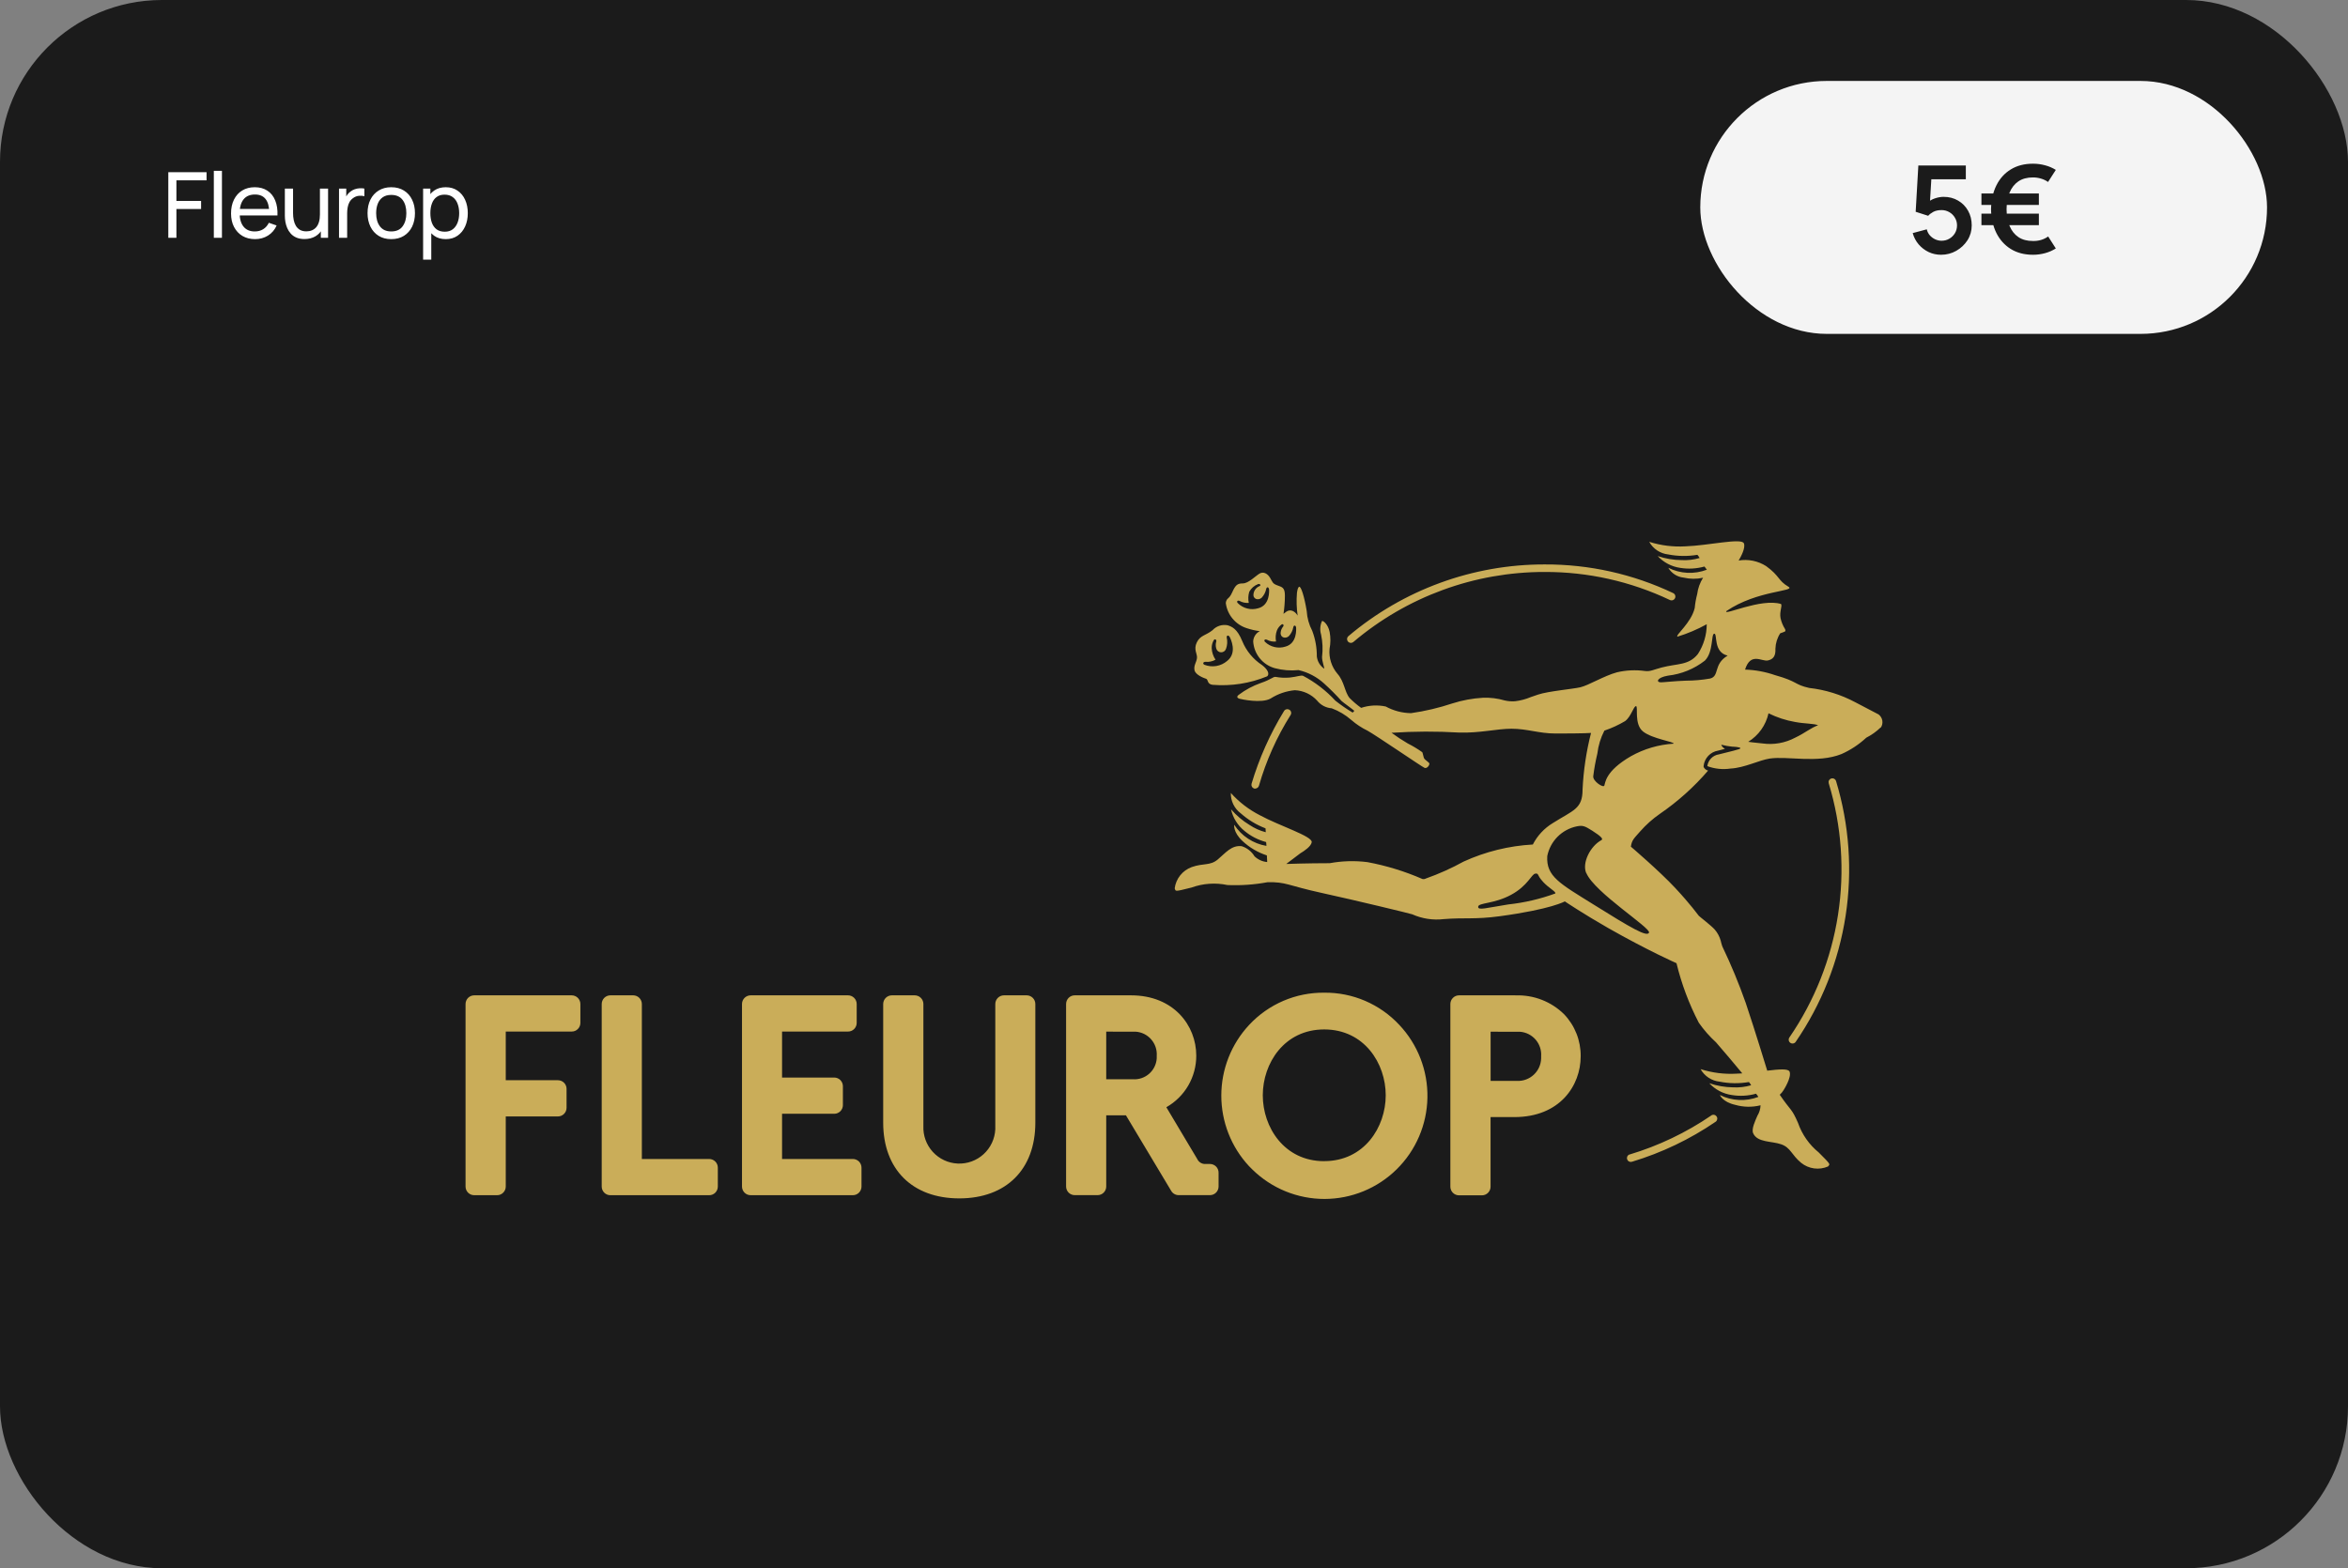 <svg width="232" height="155" viewBox="0 0 232 155" fill="none" xmlns="http://www.w3.org/2000/svg">
<rect x="0" y="0" width="232" height="155" fill="#808080" stroke="none"/>
<g clip-path="url(#clip0_1537_14236)">
<rect width="232" height="155" rx="16" fill="#1B1B1B"/>
<path d="M16.63 23.5V17.02H20.41V17.821H17.431V19.86H19.87V20.66H17.431V23.5H16.63ZM21.128 23.5V16.885H21.929V23.5H21.128ZM25.205 23.635C24.728 23.635 24.311 23.53 23.954 23.32C23.6 23.107 23.324 22.811 23.126 22.433C22.928 22.052 22.829 21.608 22.829 21.102C22.829 20.57 22.927 20.111 23.122 19.724C23.317 19.334 23.588 19.035 23.936 18.825C24.287 18.611 24.698 18.505 25.169 18.505C25.658 18.505 26.074 18.617 26.416 18.843C26.761 19.067 27.019 19.389 27.19 19.805C27.364 20.223 27.439 20.719 27.415 21.295H26.605V21.007C26.596 20.41 26.474 19.965 26.24 19.671C26.006 19.373 25.658 19.225 25.196 19.225C24.701 19.225 24.325 19.384 24.067 19.702C23.809 20.02 23.68 20.476 23.68 21.07C23.68 21.643 23.809 22.087 24.067 22.402C24.325 22.717 24.692 22.875 25.169 22.875C25.49 22.875 25.769 22.801 26.006 22.654C26.243 22.507 26.429 22.296 26.564 22.02L27.334 22.285C27.145 22.714 26.86 23.047 26.479 23.284C26.101 23.518 25.676 23.635 25.205 23.635ZM23.41 21.295V20.651H27.001V21.295H23.41ZM30.081 23.626C29.77 23.626 29.501 23.576 29.276 23.477C29.054 23.378 28.869 23.247 28.723 23.081C28.576 22.916 28.46 22.733 28.376 22.532C28.292 22.331 28.232 22.126 28.196 21.916C28.163 21.706 28.146 21.509 28.146 21.326V18.64H28.956V21.075C28.956 21.302 28.977 21.523 29.02 21.736C29.061 21.949 29.132 22.141 29.231 22.312C29.333 22.483 29.468 22.618 29.636 22.717C29.807 22.816 30.02 22.866 30.275 22.866C30.476 22.866 30.659 22.831 30.824 22.762C30.989 22.693 31.13 22.591 31.247 22.456C31.364 22.318 31.454 22.144 31.517 21.934C31.58 21.724 31.611 21.48 31.611 21.201L32.138 21.363C32.138 21.831 32.053 22.234 31.881 22.573C31.713 22.912 31.475 23.173 31.166 23.356C30.86 23.536 30.498 23.626 30.081 23.626ZM31.701 23.5V22.2H31.611V18.64H32.417V23.5H31.701ZM33.497 23.5V18.64H34.212V19.814L34.095 19.662C34.152 19.512 34.226 19.373 34.316 19.247C34.409 19.122 34.512 19.018 34.626 18.937C34.752 18.835 34.895 18.757 35.054 18.703C35.213 18.649 35.375 18.617 35.54 18.608C35.705 18.596 35.859 18.607 36.003 18.64V19.392C35.835 19.346 35.651 19.334 35.45 19.355C35.249 19.377 35.063 19.45 34.892 19.576C34.736 19.687 34.614 19.822 34.527 19.981C34.443 20.14 34.385 20.312 34.352 20.498C34.319 20.681 34.302 20.869 34.302 21.061V23.5H33.497ZM38.656 23.635C38.173 23.635 37.756 23.526 37.405 23.306C37.057 23.087 36.789 22.785 36.6 22.398C36.411 22.011 36.316 21.567 36.316 21.066C36.316 20.555 36.412 20.108 36.604 19.724C36.796 19.34 37.068 19.042 37.419 18.829C37.77 18.613 38.182 18.505 38.656 18.505C39.142 18.505 39.561 18.614 39.912 18.834C40.263 19.049 40.531 19.351 40.717 19.738C40.906 20.122 41.001 20.564 41.001 21.066C41.001 21.573 40.906 22.02 40.717 22.407C40.528 22.791 40.258 23.092 39.907 23.311C39.556 23.527 39.139 23.635 38.656 23.635ZM38.656 22.875C39.16 22.875 39.535 22.706 39.781 22.37C40.027 22.035 40.15 21.599 40.15 21.066C40.15 20.517 40.026 20.08 39.777 19.756C39.528 19.429 39.154 19.265 38.656 19.265C38.317 19.265 38.038 19.342 37.819 19.495C37.6 19.648 37.437 19.86 37.329 20.13C37.221 20.399 37.167 20.712 37.167 21.066C37.167 21.611 37.293 22.049 37.545 22.38C37.797 22.709 38.167 22.875 38.656 22.875ZM44.044 23.635C43.588 23.635 43.204 23.523 42.892 23.297C42.58 23.07 42.343 22.762 42.181 22.375C42.022 21.985 41.942 21.549 41.942 21.066C41.942 20.576 42.022 20.139 42.181 19.752C42.343 19.364 42.58 19.06 42.892 18.838C43.207 18.616 43.592 18.505 44.048 18.505C44.498 18.505 44.885 18.617 45.209 18.843C45.536 19.064 45.787 19.369 45.961 19.756C46.135 20.143 46.222 20.579 46.222 21.066C46.222 21.552 46.135 21.988 45.961 22.375C45.787 22.762 45.536 23.07 45.209 23.297C44.885 23.523 44.497 23.635 44.044 23.635ZM41.807 25.66V18.64H42.523V22.218H42.613V25.66H41.807ZM43.945 22.901C44.266 22.901 44.531 22.82 44.741 22.659C44.951 22.497 45.109 22.277 45.214 22.002C45.319 21.723 45.371 21.41 45.371 21.066C45.371 20.724 45.319 20.415 45.214 20.139C45.112 19.863 44.953 19.643 44.737 19.482C44.524 19.32 44.252 19.238 43.922 19.238C43.607 19.238 43.346 19.317 43.139 19.473C42.932 19.625 42.778 19.84 42.676 20.116C42.574 20.389 42.523 20.706 42.523 21.066C42.523 21.419 42.572 21.736 42.671 22.015C42.773 22.291 42.929 22.509 43.139 22.668C43.349 22.823 43.618 22.901 43.945 22.901Z" fill="white"/>
<rect x="168" y="8" width="56" height="25" rx="12.5" fill="#F4F4F4"/>
<path d="M191.791 25.18C191.351 25.18 190.941 25.09 190.561 24.91C190.181 24.726 189.853 24.474 189.577 24.154C189.305 23.834 189.109 23.462 188.989 23.038L190.381 22.666C190.437 22.898 190.539 23.098 190.687 23.266C190.839 23.434 191.015 23.564 191.215 23.656C191.419 23.748 191.629 23.794 191.845 23.794C192.125 23.794 192.381 23.726 192.613 23.59C192.845 23.454 193.029 23.272 193.165 23.044C193.301 22.812 193.369 22.556 193.369 22.276C193.369 21.996 193.299 21.742 193.159 21.514C193.023 21.282 192.839 21.1 192.607 20.968C192.375 20.832 192.121 20.764 191.845 20.764C191.513 20.764 191.237 20.824 191.017 20.944C190.801 21.064 190.635 21.192 190.519 21.328L189.283 20.932L189.547 16.36H194.239V17.716H190.321L190.861 17.206L190.669 20.386L190.405 20.062C190.629 19.858 190.889 19.706 191.185 19.606C191.481 19.506 191.767 19.456 192.043 19.456C192.583 19.456 193.061 19.58 193.477 19.828C193.897 20.072 194.225 20.406 194.461 20.83C194.701 21.254 194.821 21.736 194.821 22.276C194.821 22.816 194.681 23.306 194.401 23.746C194.121 24.182 193.751 24.53 193.291 24.79C192.835 25.05 192.335 25.18 191.791 25.18ZM200.874 25.18C200.022 25.18 199.288 24.988 198.672 24.604C198.06 24.22 197.586 23.69 197.25 23.014C196.918 22.334 196.744 21.556 196.728 20.68C196.748 19.776 196.926 18.988 197.262 18.316C197.598 17.64 198.072 17.116 198.684 16.744C199.296 16.368 200.026 16.18 200.874 16.18C201.286 16.18 201.682 16.232 202.062 16.336C202.446 16.436 202.802 16.588 203.13 16.792L202.362 17.986C202.154 17.838 201.92 17.726 201.66 17.65C201.404 17.574 201.142 17.536 200.874 17.536C200.29 17.536 199.806 17.668 199.422 17.932C199.042 18.196 198.754 18.566 198.558 19.042C198.366 19.514 198.268 20.06 198.264 20.68C198.268 21.312 198.368 21.864 198.564 22.336C198.76 22.808 199.05 23.174 199.434 23.434C199.822 23.694 200.302 23.822 200.874 23.818C201.434 23.83 201.934 23.682 202.374 23.374L203.13 24.556C202.802 24.764 202.444 24.92 202.056 25.024C201.672 25.128 201.278 25.18 200.874 25.18ZM195.78 22.252V21.118H201.456V22.252H195.78ZM195.78 20.254V19.12H201.456V20.254H195.78Z" fill="#1B1B1B"/>
<path d="M56.49 98.376C56.603 98.376 56.714 98.399 56.818 98.442C56.922 98.485 57.016 98.548 57.096 98.628C57.175 98.707 57.238 98.802 57.281 98.906C57.324 99.01 57.346 99.121 57.346 99.234V101.1C57.346 101.212 57.324 101.324 57.281 101.428C57.238 101.532 57.175 101.626 57.095 101.705C57.016 101.785 56.922 101.848 56.818 101.891C56.714 101.934 56.603 101.956 56.49 101.955H49.972V106.766H55.129C55.355 106.766 55.572 106.856 55.732 107.016C55.892 107.176 55.981 107.393 55.981 107.619V109.487C55.981 109.714 55.892 109.931 55.732 110.092C55.572 110.253 55.356 110.344 55.129 110.345H49.972V117.274C49.972 117.386 49.95 117.498 49.907 117.602C49.864 117.706 49.8 117.8 49.721 117.879C49.642 117.959 49.547 118.022 49.443 118.065C49.34 118.108 49.228 118.13 49.116 118.129H46.854C46.742 118.13 46.631 118.108 46.527 118.065C46.424 118.022 46.33 117.959 46.25 117.88C46.171 117.801 46.108 117.706 46.065 117.603C46.022 117.499 46 117.388 46 117.276V99.234C46 99.121 46.022 99.01 46.065 98.906C46.107 98.802 46.17 98.707 46.249 98.628C46.329 98.548 46.423 98.485 46.527 98.442C46.63 98.399 46.742 98.376 46.854 98.376H56.49ZM62.564 98.376C62.791 98.376 63.009 98.467 63.169 98.628C63.33 98.788 63.42 99.007 63.42 99.234V114.55H70.072C70.185 114.55 70.296 114.573 70.4 114.616C70.503 114.659 70.597 114.722 70.677 114.802C70.756 114.881 70.819 114.976 70.862 115.08C70.904 115.184 70.926 115.295 70.926 115.408V117.276C70.926 117.503 70.836 117.72 70.676 117.881C70.516 118.041 70.299 118.131 70.072 118.131H60.308C60.081 118.131 59.864 118.041 59.704 117.881C59.544 117.72 59.454 117.503 59.454 117.276V99.234C59.454 99.007 59.544 98.789 59.704 98.628C59.864 98.468 60.081 98.377 60.308 98.376H62.564ZM83.792 98.376C84.019 98.376 84.236 98.467 84.397 98.628C84.557 98.788 84.648 99.007 84.648 99.234V101.1C84.648 101.212 84.625 101.324 84.582 101.428C84.539 101.532 84.476 101.626 84.397 101.705C84.317 101.785 84.223 101.848 84.119 101.891C84.015 101.934 83.904 101.956 83.792 101.955H77.273V106.501H82.431C82.543 106.501 82.654 106.523 82.758 106.567C82.862 106.61 82.956 106.673 83.035 106.752C83.115 106.832 83.177 106.927 83.22 107.031C83.263 107.135 83.285 107.246 83.285 107.359V109.226C83.285 109.453 83.195 109.671 83.035 109.831C82.874 109.992 82.657 110.082 82.431 110.082H77.273V114.55H84.267C84.379 114.55 84.49 114.572 84.594 114.615C84.698 114.658 84.792 114.721 84.872 114.8C84.951 114.88 85.014 114.974 85.057 115.078C85.1 115.182 85.123 115.293 85.123 115.406V117.274C85.123 117.386 85.1 117.498 85.057 117.602C85.014 117.706 84.951 117.8 84.872 117.879C84.792 117.959 84.698 118.022 84.594 118.065C84.49 118.108 84.379 118.13 84.267 118.129H74.168C73.942 118.129 73.725 118.039 73.565 117.879C73.404 117.718 73.315 117.501 73.315 117.274V99.234C73.314 99.121 73.336 99.01 73.379 98.906C73.422 98.802 73.485 98.707 73.564 98.628C73.643 98.548 73.738 98.485 73.841 98.442C73.945 98.399 74.056 98.376 74.168 98.376H83.797H83.792ZM101.445 98.376C101.672 98.377 101.889 98.468 102.049 98.629C102.209 98.79 102.299 99.007 102.299 99.234V110.962C102.299 115.578 99.419 118.445 94.785 118.445C90.152 118.445 87.266 115.578 87.266 110.962V99.234C87.266 99.007 87.357 98.789 87.517 98.628C87.677 98.468 87.895 98.377 88.122 98.376H90.384C90.496 98.376 90.607 98.399 90.711 98.442C90.815 98.485 90.909 98.548 90.988 98.628C91.068 98.707 91.13 98.802 91.173 98.906C91.216 99.01 91.238 99.121 91.238 99.234V111.281C91.195 112.225 91.528 113.147 92.164 113.845C92.8 114.543 93.687 114.959 94.629 115.002C95.571 115.045 96.492 114.711 97.188 114.074C97.885 113.436 98.3 112.548 98.343 111.604C98.343 111.496 98.343 111.388 98.343 111.281V99.234C98.343 99.007 98.432 98.79 98.592 98.629C98.752 98.468 98.968 98.377 99.195 98.376H101.445ZM111.755 98.376C115.987 98.376 118.2 101.374 118.2 104.335C118.203 105.371 117.931 106.39 117.412 107.286C116.892 108.182 116.144 108.924 115.244 109.434L118.294 114.549C118.358 114.686 118.457 114.804 118.58 114.89C118.704 114.977 118.849 115.03 118.999 115.043H119.551C119.664 115.043 119.775 115.066 119.879 115.109C119.982 115.152 120.077 115.215 120.156 115.295C120.235 115.374 120.298 115.469 120.341 115.573C120.384 115.677 120.406 115.788 120.405 115.901V117.268C120.405 117.495 120.315 117.713 120.155 117.873C119.995 118.034 119.778 118.124 119.551 118.124H116.458C116.31 118.124 116.164 118.085 116.036 118.011C115.907 117.938 115.8 117.832 115.725 117.704L111.25 110.233H109.304V117.266C109.304 117.379 109.283 117.49 109.24 117.594C109.197 117.698 109.135 117.792 109.055 117.872C108.976 117.951 108.882 118.015 108.779 118.058C108.675 118.101 108.564 118.123 108.452 118.124H106.19C106.078 118.124 105.967 118.101 105.864 118.058C105.76 118.015 105.666 117.952 105.587 117.873C105.508 117.793 105.445 117.699 105.402 117.595C105.36 117.492 105.338 117.38 105.338 117.268V99.232C105.338 99.005 105.428 98.788 105.587 98.627C105.747 98.466 105.964 98.376 106.19 98.375L111.755 98.376ZM109.304 101.965V106.671H111.943C112.529 106.71 113.105 106.513 113.546 106.126C113.987 105.738 114.256 105.191 114.294 104.605C114.299 104.518 114.299 104.431 114.294 104.344C114.332 103.752 114.133 103.168 113.741 102.722C113.349 102.276 112.797 102.005 112.205 101.967C112.119 101.962 112.032 101.962 111.945 101.967L109.304 101.965ZM130.834 98.114C132.224 98.097 133.603 98.371 134.882 98.919C136.161 99.468 137.312 100.277 138.261 101.296C140.091 103.237 141.089 105.819 141.04 108.489C140.992 111.158 139.9 113.702 137.999 115.574C136.099 117.446 133.541 118.496 130.876 118.5C128.211 118.504 125.651 117.46 123.746 115.593C123.633 115.485 123.523 115.376 123.416 115.262C121.652 113.366 120.672 110.87 120.674 108.278C120.676 105.687 121.659 103.192 123.425 101.298C124.373 100.28 125.522 99.471 126.799 98.922C128.076 98.374 129.454 98.099 130.843 98.114M130.843 114.762C134.79 114.762 136.92 111.41 136.92 108.254C136.92 105.098 134.796 101.746 130.843 101.746C126.89 101.746 124.773 105.098 124.773 108.254C124.773 111.41 126.892 114.766 130.835 114.766M149.735 98.382C150.621 98.348 151.505 98.495 152.332 98.815C153.159 99.135 153.911 99.622 154.544 100.244C155.612 101.361 156.2 102.853 156.184 104.399C156.184 107.294 154.133 110.409 149.631 110.409H147.279V117.287C147.279 117.514 147.189 117.732 147.029 117.892C146.869 118.052 146.651 118.143 146.425 118.143H144.163C144.051 118.143 143.939 118.121 143.835 118.078C143.732 118.035 143.637 117.972 143.558 117.893C143.478 117.813 143.415 117.719 143.372 117.615C143.329 117.511 143.307 117.4 143.307 117.287V99.234C143.307 99.007 143.397 98.788 143.558 98.628C143.718 98.467 143.936 98.376 144.163 98.376H149.729L149.735 98.382ZM147.284 101.97V106.834H149.924C150.224 106.843 150.523 106.792 150.803 106.686C151.084 106.579 151.341 106.418 151.559 106.212C151.778 106.005 151.954 105.758 152.077 105.484C152.2 105.209 152.267 104.913 152.276 104.613C152.276 104.543 152.276 104.473 152.276 104.403C152.32 103.804 152.125 103.212 151.734 102.757C151.343 102.302 150.787 102.021 150.189 101.976C150.102 101.97 150.015 101.97 149.927 101.976L147.284 101.97ZM124.017 77.959C123.989 77.954 123.961 77.948 123.934 77.938C123.84 77.914 123.759 77.855 123.707 77.773C123.656 77.69 123.638 77.591 123.657 77.496C123.656 77.491 123.656 77.486 123.657 77.481C124.412 74.95 125.493 72.528 126.871 70.276C126.922 70.191 127.004 70.129 127.1 70.105C127.196 70.08 127.298 70.094 127.384 70.144H127.395C127.438 70.169 127.475 70.203 127.505 70.243C127.534 70.284 127.556 70.329 127.568 70.378C127.58 70.426 127.582 70.477 127.574 70.526C127.567 70.575 127.549 70.623 127.523 70.665C126.156 72.834 125.103 75.187 124.396 77.653C124.373 77.735 124.324 77.808 124.256 77.859C124.188 77.911 124.104 77.939 124.019 77.938M185.826 71.895C185.404 72.303 184.924 72.646 184.401 72.912C183.679 73.583 182.851 74.129 181.951 74.529C179.581 75.473 176.639 74.707 174.859 74.973C173.826 75.128 172.35 75.897 170.991 75.961C170.218 76.077 169.428 75.995 168.695 75.723C168.734 75.43 168.867 75.157 169.075 74.947C169.282 74.737 169.553 74.601 169.845 74.559C170.967 74.265 171.002 74.291 171.787 74.055C172.243 73.917 171.736 73.823 171.264 73.8H171.176C170.813 73.764 170.454 73.701 170.101 73.611C170.045 73.591 170.114 73.821 170.442 74.014L170.254 74.063C170.114 74.097 169.952 74.136 169.762 74.189C169.391 74.249 169.05 74.43 168.791 74.703C168.533 74.975 168.37 75.326 168.329 75.7V75.793L168.371 75.878C168.464 76.021 168.608 76.123 168.774 76.163C167.377 77.787 165.776 79.223 164.011 80.435C163.294 80.932 162.641 81.514 162.065 82.168C161.456 82.871 161.247 82.999 161.142 83.679C161.142 83.679 163.95 86.076 165.513 87.751C167.076 89.426 167.754 90.403 167.856 90.514C167.958 90.626 169.059 91.459 169.425 91.868C169.703 92.189 169.907 92.569 170.02 92.979C170.061 93.171 170.115 93.36 170.18 93.545C171.05 95.359 171.82 97.219 172.488 99.117C173.393 101.8 174.616 105.821 174.616 105.821C175.787 105.682 176.699 105.604 176.825 105.918C177.05 106.484 176.23 107.746 176.23 107.746C176.128 107.916 176 108.07 175.853 108.203C176.97 109.844 177.01 109.493 177.659 110.987C178.056 112.129 178.763 113.138 179.7 113.901C180.976 115.176 180.812 115.034 180.624 115.291C180.191 115.479 179.715 115.545 179.248 115.482C178.781 115.419 178.339 115.23 177.971 114.934C177.003 114.137 176.942 113.432 176 113.1C175.057 112.768 173.638 112.939 173.225 112.005C173.036 111.585 173.434 110.764 173.643 110.278C173.836 109.966 173.944 109.609 173.956 109.242C173.131 109.449 172.265 109.434 171.447 109.198C170.192 108.915 169.939 108.227 169.939 108.227C170.525 108.519 171.164 108.686 171.817 108.718C172.47 108.751 173.122 108.648 173.734 108.416L173.7 108.344L173.511 108.097C172.733 108.316 171.915 108.361 171.117 108.229C170.263 108.108 169.477 107.696 168.889 107.064C169.65 107.323 170.446 107.46 171.249 107.47C171.849 107.501 172.45 107.431 173.027 107.262C173.027 107.262 172.838 106.939 172.797 106.947C171.842 107.109 170.866 107.096 169.917 106.909C169.526 106.869 169.151 106.735 168.823 106.52C168.495 106.304 168.224 106.013 168.031 105.67C169.188 106.038 170.402 106.189 171.613 106.116C171.79 106.116 171.968 106.101 172.15 106.088C171.325 105.073 170.476 104.097 169.558 103.024C168.921 102.443 168.351 101.793 167.856 101.087C166.886 99.221 166.146 97.244 165.651 95.2C165.651 95.2 162.846 93.967 158.902 91.725C156.452 90.325 154.615 89.09 154.615 89.09C154.615 89.09 153.296 89.865 148.18 90.558C145.729 90.89 144.653 90.677 142.66 90.841C141.596 90.968 140.518 90.804 139.539 90.367C139.45 90.32 133.959 88.988 130.585 88.252C127.21 87.515 127.084 87.147 125.227 87.198C123.926 87.439 122.601 87.531 121.278 87.474C120.098 87.224 118.871 87.31 117.736 87.721C115.985 88.161 116.187 88.099 116.068 87.798C116.13 87.329 116.318 86.886 116.613 86.517C116.908 86.147 117.299 85.866 117.742 85.702C118.92 85.283 119.555 85.593 120.326 84.947C121.097 84.301 121.685 83.509 122.694 83.636C123.221 83.805 123.669 84.16 123.955 84.635C124.296 84.961 124.738 85.161 125.209 85.202L125.176 84.546C124.278 84.254 123.455 83.768 122.765 83.122C121.823 82.242 121.949 81.519 121.949 81.519C122.308 82.067 122.775 82.536 123.323 82.895C123.87 83.254 124.486 83.496 125.131 83.606L125.122 83.415L125.101 83.226C124.318 83.02 123.59 82.645 122.967 82.127C122.293 81.588 121.823 80.835 121.636 79.991C122.163 80.601 122.782 81.124 123.47 81.541C123.959 81.867 124.498 82.108 125.065 82.255L125.046 81.893C125.046 81.888 125.045 81.882 125.042 81.878C125.039 81.873 125.036 81.869 125.031 81.866C124.14 81.525 123.318 81.026 122.603 80.393C122.289 80.16 122.035 79.856 121.862 79.504C121.69 79.152 121.605 78.764 121.614 78.372C122.426 79.275 123.397 80.021 124.479 80.573C126.443 81.64 129.697 82.65 129.608 83.241C129.544 83.651 128.886 84.101 128.477 84.342L127.09 85.391C127.09 85.391 129.212 85.315 131.386 85.315C132.614 85.089 133.87 85.053 135.109 85.209C136.978 85.557 138.802 86.117 140.545 86.877C140.66 86.905 140.782 86.888 140.885 86.83C142.173 86.374 143.422 85.814 144.619 85.154C146.773 84.171 149.092 83.599 151.456 83.468C151.903 82.595 152.583 81.864 153.42 81.356C155.449 80.072 156.369 79.968 156.369 78.036C156.457 76.148 156.738 74.274 157.206 72.442C157.206 72.442 156.565 72.501 153.675 72.497C152.082 72.497 150.896 72.025 149.339 72.025C147.925 72.025 146.174 72.471 144.167 72.403C141.944 72.27 139.715 72.278 137.493 72.427C138.008 72.804 138.541 73.154 139.09 73.477C139.593 73.73 140.075 74.021 140.534 74.348C140.596 74.463 140.649 74.863 140.723 74.975C140.796 75.086 141.1 75.29 141.211 75.415C141.322 75.54 141.022 76.008 140.751 75.891C140.479 75.774 135.931 72.659 135.122 72.218C134.546 71.938 134.008 71.583 133.524 71.164C132.953 70.663 132.296 70.271 131.586 70.006C131.307 69.986 131.035 69.908 130.787 69.778C130.54 69.648 130.321 69.469 130.145 69.251C129.864 68.941 129.525 68.69 129.146 68.513C128.767 68.336 128.357 68.236 127.94 68.219C127.087 68.297 126.265 68.579 125.544 69.041C124.651 69.545 122.669 69.116 122.475 69.062C122.281 69.007 122.128 68.873 122.402 68.671C123.057 68.177 123.783 67.787 124.556 67.513C125.638 67.145 125.785 66.873 126.036 66.901C126.503 66.987 126.98 67.009 127.454 66.965C128.142 66.895 128.545 66.71 128.76 66.799C129.953 67.43 131.031 68.261 131.946 69.254C132.49 69.685 133.063 70.08 133.659 70.435C133.704 70.368 133.76 70.309 133.825 70.261C133.744 70.166 132.724 69.441 132.556 69.283C132.014 68.682 131.442 68.11 130.843 67.566C130.127 66.909 129.254 66.448 128.308 66.229C127.519 66.309 126.723 66.245 125.957 66.04C125.371 65.876 124.852 65.533 124.47 65.059C124.088 64.585 123.862 64.004 123.825 63.396C123.834 63.184 123.899 62.978 124.014 62.8C124.129 62.621 124.29 62.477 124.479 62.382C124.037 62.326 123.602 62.226 123.18 62.085C122.634 61.91 122.15 61.581 121.784 61.139C121.418 60.697 121.186 60.159 121.116 59.589C121.208 59.037 121.416 59.288 121.742 58.563C122.068 57.838 122.247 57.662 122.799 57.662C123.352 57.662 124.045 56.937 124.438 56.699C124.83 56.461 125.242 56.684 125.495 57.111C125.748 57.537 125.731 57.677 126.204 57.853C126.677 58.029 126.958 58.062 126.958 58.863C126.958 59.468 126.911 60.071 126.818 60.669C126.916 60.587 127.018 60.511 127.124 60.44C127.523 60.185 127.951 60.406 128.219 60.843V60.852C128.11 60.106 128.087 59.35 128.149 58.599C128.196 58.249 128.264 58.045 128.358 57.996C128.547 57.906 128.881 58.971 129.112 60.38C129.152 61.068 129.339 61.74 129.659 62.35C129.966 63.16 130.12 64.021 130.113 64.888C130.142 65.128 130.221 65.359 130.346 65.566C130.471 65.772 130.638 65.95 130.837 66.087C130.9 66.087 130.621 65.36 130.628 64.935C130.721 64.194 130.688 63.443 130.532 62.712C130.399 62.27 130.433 61.794 130.626 61.375C130.73 61.328 131.224 61.689 131.38 62.469C131.482 63.019 131.478 63.584 131.369 64.132C131.329 64.573 131.377 65.017 131.511 65.439C131.644 65.86 131.861 66.251 132.147 66.588C132.841 67.366 132.862 68.418 133.356 68.996C133.706 69.349 134.086 69.673 134.491 69.963C135.274 69.703 136.112 69.657 136.919 69.828C137.687 70.248 138.546 70.474 139.422 70.486C140.814 70.287 142.185 69.964 143.518 69.519C144.492 69.21 145.5 69.024 146.519 68.965C147.248 68.935 147.976 69.024 148.676 69.23C149.011 69.307 149.356 69.334 149.699 69.309C150.234 69.245 150.758 69.107 151.254 68.897L151.986 68.646C152.972 68.317 155.379 68.102 156.133 67.932C156.968 67.743 158.476 66.799 159.769 66.448C160.678 66.236 161.618 66.193 162.542 66.321C163.085 66.384 163.336 66.197 164.184 65.974C165.743 65.564 166.851 65.785 167.766 64.639C168.334 63.763 168.638 62.741 168.64 61.696C167.721 62.206 166.75 62.618 165.745 62.926C165.506 62.788 167.104 61.577 167.451 60.093C167.494 59.63 167.575 59.172 167.694 58.724C167.768 58.147 167.967 57.593 168.277 57.101C167.641 57.242 166.982 57.238 166.348 57.088C166.039 57.056 165.741 56.952 165.479 56.784C165.217 56.615 164.998 56.388 164.84 56.119C165.428 56.413 166.069 56.581 166.725 56.614C167.381 56.646 168.036 56.542 168.65 56.308L168.414 55.994C167.634 56.212 166.817 56.257 166.018 56.127C165.165 56.004 164.379 55.592 163.792 54.959C164.555 55.218 165.354 55.353 166.16 55.36C166.76 55.392 167.361 55.321 167.937 55.15C167.937 55.15 167.749 54.837 167.707 54.837C166.752 54.997 165.776 54.984 164.825 54.797C164.437 54.754 164.065 54.618 163.739 54.402C163.414 54.185 163.145 53.894 162.955 53.553C164.112 53.919 165.326 54.069 166.537 53.998C168.77 53.925 172.084 53.141 172.309 53.7C172.497 54.151 171.994 55.062 171.792 55.4C172.732 55.242 173.698 55.438 174.503 55.949C175.885 56.952 175.653 57.364 176.714 57.993C177.491 58.457 173.611 58.331 170.584 60.395C170.207 60.907 174.026 59.088 175.985 59.7C176.113 59.926 175.815 60.433 175.928 61.079C176.009 61.46 176.156 61.823 176.363 62.153C176.429 62.268 176.428 62.372 176.363 62.418C176.213 62.484 176.059 62.542 175.902 62.591C175.606 63.046 175.441 63.573 175.425 64.115C175.461 64.871 175.187 65.169 174.671 65.279C174.077 65.403 172.974 64.433 172.424 66.181C173.434 66.213 174.434 66.398 175.389 66.729C177.666 67.364 177.255 67.655 178.758 67.993C180.352 68.171 181.898 68.651 183.314 69.407L185.619 70.612C185.815 70.76 185.946 70.978 185.987 71.22C186.027 71.463 185.974 71.711 185.838 71.915M125.382 58.229C125.369 58.053 125.193 57.953 125.118 58.178C125.055 58.519 124.894 58.835 124.654 59.086C124.341 59.364 123.785 59.235 123.855 58.708C123.876 58.532 123.945 58.366 124.055 58.227C124.164 58.087 124.31 57.981 124.475 57.919C124.594 57.881 124.528 57.66 124.309 57.73C123.938 57.869 123.629 58.137 123.438 58.486C123.329 58.842 123.312 59.221 123.389 59.587C123.077 59.614 122.764 59.548 122.488 59.398C122.268 59.294 122.162 59.462 122.3 59.607C122.558 59.867 122.881 60.052 123.235 60.142C123.589 60.233 123.961 60.225 124.311 60.121C125.489 59.825 125.406 58.393 125.393 58.232M128.061 62.01C128.044 61.834 127.863 61.738 127.795 61.962C127.737 62.305 127.58 62.622 127.344 62.877C127.037 63.158 126.477 63.037 126.541 62.499C126.564 62.291 126.647 62.094 126.779 61.932C126.882 61.828 126.799 61.613 126.628 61.724C126.419 61.874 126.258 62.081 126.166 62.321C126.04 62.667 126.011 63.042 126.083 63.403C125.771 63.441 125.456 63.38 125.18 63.23C124.956 63.137 124.856 63.298 124.992 63.439C125.254 63.692 125.58 63.869 125.935 63.952C126.289 64.035 126.66 64.02 127.007 63.91C128.177 63.596 128.078 62.17 128.062 62.004M152.453 87.141C151.826 86.469 152.076 86.303 151.699 86.346C151.322 86.389 150.979 87.536 149.303 88.442C147.628 89.349 146.089 89.213 146.055 89.612C146.021 90.01 146.825 89.74 149.032 89.391C150.62 89.22 152.182 88.856 153.682 88.306C153.733 88.103 153.074 87.817 152.45 87.145M156.734 86.301C156.289 85.279 157.14 83.625 158.227 83.037C158.437 82.931 158.227 82.678 157.328 82.106C156.602 81.647 156.395 81.551 155.786 81.677C155.068 81.827 154.41 82.185 153.893 82.706C153.377 83.228 153.025 83.89 152.881 84.611C152.755 86.633 154.144 87.334 157.443 89.392C161.189 91.732 162.746 92.641 162.936 92.176C163.127 91.712 157.579 88.233 156.742 86.293M165.37 73.5C165.402 73.3 163.259 73.026 162.344 72.299C161.43 71.572 161.892 69.785 161.649 69.793C161.405 69.8 161.177 70.814 160.578 71.267C159.929 71.654 159.241 71.97 158.525 72.212C158.159 72.919 157.924 73.687 157.831 74.478C157.653 75.218 157.517 75.968 157.424 76.724C157.383 77.219 158.414 77.893 158.518 77.649C158.621 77.406 158.58 76.229 161.145 74.744C162.442 74.016 163.886 73.591 165.37 73.502M170.703 64.797C169.261 64.469 169.715 62.61 169.383 62.631C169.051 62.652 169.321 64.427 168.456 65.292C167.4 66.114 166.139 66.629 164.81 66.778C163.698 66.967 163.615 67.439 164.111 67.439C164.374 67.439 165.543 67.307 166.582 67.275C167.382 67.273 168.18 67.203 168.968 67.065C169.937 66.822 169.259 65.668 170.701 64.799M179.651 71.689C179.259 71.5 178.331 71.543 177.364 71.356C176.454 71.199 175.571 70.91 174.742 70.499C174.614 71.079 174.371 71.628 174.027 72.112C173.682 72.596 173.244 73.006 172.738 73.317C172.889 73.343 173.017 73.358 173.157 73.373C173.389 73.398 173.664 73.421 174.147 73.479C175.254 73.635 176.382 73.437 177.37 72.912C178.371 72.439 178.933 71.925 179.645 71.683M125.199 66.848C123.496 67.547 121.653 67.834 119.819 67.685C119.254 67.623 119.391 67.162 119.18 67.092C118.511 66.869 118.098 66.55 118.03 66.255C117.925 65.772 118.219 65.475 118.27 65.043C118.32 64.61 117.908 64.206 118.254 63.49C118.601 62.775 119.161 62.812 119.808 62.285C119.994 62.085 120.228 61.934 120.489 61.849C120.749 61.764 121.026 61.746 121.295 61.798C121.704 61.934 122.238 62.114 122.75 63.379C123.146 64.338 123.821 65.156 124.688 65.725C125.278 66.165 125.474 66.639 125.192 66.858M121.497 62.946C121.406 62.775 121.184 62.758 121.208 63.013C121.295 63.381 121.271 63.767 121.141 64.123C121.107 64.227 121.041 64.318 120.951 64.381C120.862 64.444 120.755 64.476 120.646 64.473C120.536 64.469 120.431 64.43 120.346 64.362C120.261 64.293 120.2 64.199 120.173 64.093C120.109 63.871 120.109 63.636 120.173 63.415C120.23 63.26 120.059 63.081 119.934 63.269C119.789 63.51 119.717 63.787 119.725 64.068C119.745 64.473 119.875 64.865 120.102 65.201C119.803 65.372 119.46 65.445 119.118 65.411C118.854 65.411 118.818 65.621 119.012 65.707C119.384 65.851 119.788 65.892 120.181 65.826C120.574 65.759 120.942 65.588 121.246 65.33C122.292 64.518 121.589 63.118 121.502 62.956M169.087 110.25C166.61 111.944 163.887 113.246 161.013 114.108H160.993C160.902 114.144 160.828 114.214 160.787 114.303C160.747 114.392 160.742 114.494 160.774 114.586C160.807 114.678 160.874 114.754 160.962 114.798C161.049 114.842 161.15 114.85 161.243 114.82H161.262C164.198 113.934 166.98 112.603 169.513 110.873C169.554 110.845 169.59 110.809 169.617 110.768C169.644 110.726 169.663 110.679 169.673 110.63C169.682 110.581 169.682 110.531 169.672 110.482C169.662 110.433 169.642 110.387 169.614 110.345C169.586 110.304 169.55 110.269 169.509 110.241C169.467 110.214 169.42 110.195 169.371 110.186C169.323 110.176 169.272 110.177 169.223 110.187C169.175 110.197 169.128 110.216 169.087 110.244M181.412 77.183C182.724 81.505 183.047 86.068 182.358 90.532C181.669 94.997 179.985 99.248 177.43 102.971C177.374 103.055 177.286 103.112 177.187 103.131C177.088 103.15 176.986 103.128 176.903 103.072C176.819 103.015 176.762 102.927 176.743 102.828C176.725 102.729 176.746 102.626 176.803 102.543C179.292 98.917 180.934 94.776 181.608 90.428C182.281 86.08 181.97 81.635 180.695 77.424C180.68 77.377 180.674 77.327 180.677 77.278C180.681 77.228 180.694 77.18 180.717 77.135C180.739 77.091 180.77 77.051 180.808 77.019C180.846 76.987 180.889 76.962 180.937 76.947C180.984 76.931 181.033 76.925 181.083 76.929C181.132 76.933 181.18 76.947 181.225 76.97C181.269 76.992 181.308 77.023 181.34 77.061C181.372 77.099 181.396 77.143 181.412 77.19M133.476 63.541C133.399 63.541 133.324 63.518 133.26 63.473C133.197 63.429 133.148 63.366 133.122 63.293C133.095 63.22 133.092 63.141 133.112 63.066C133.132 62.992 133.174 62.925 133.233 62.875C138.654 58.289 145.523 55.778 152.617 55.787C157.011 55.767 161.352 56.735 165.323 58.62C165.367 58.641 165.408 58.671 165.441 58.707C165.474 58.744 165.5 58.787 165.517 58.834C165.533 58.881 165.541 58.93 165.538 58.98C165.536 59.029 165.524 59.078 165.503 59.123C165.482 59.168 165.452 59.208 165.415 59.241C165.378 59.275 165.335 59.301 165.289 59.317C165.242 59.334 165.193 59.342 165.143 59.339C165.094 59.337 165.045 59.325 165 59.303C161.131 57.464 156.9 56.516 152.617 56.531C145.699 56.524 139.002 58.977 133.72 63.453C133.651 63.51 133.565 63.541 133.476 63.541Z" fill="#CAAD59"/>
</g>
<defs>
<clipPath id="clip0_1537_14236">
<rect width="232" height="155" rx="16" fill="white"/>
</clipPath>
</defs>
</svg>
